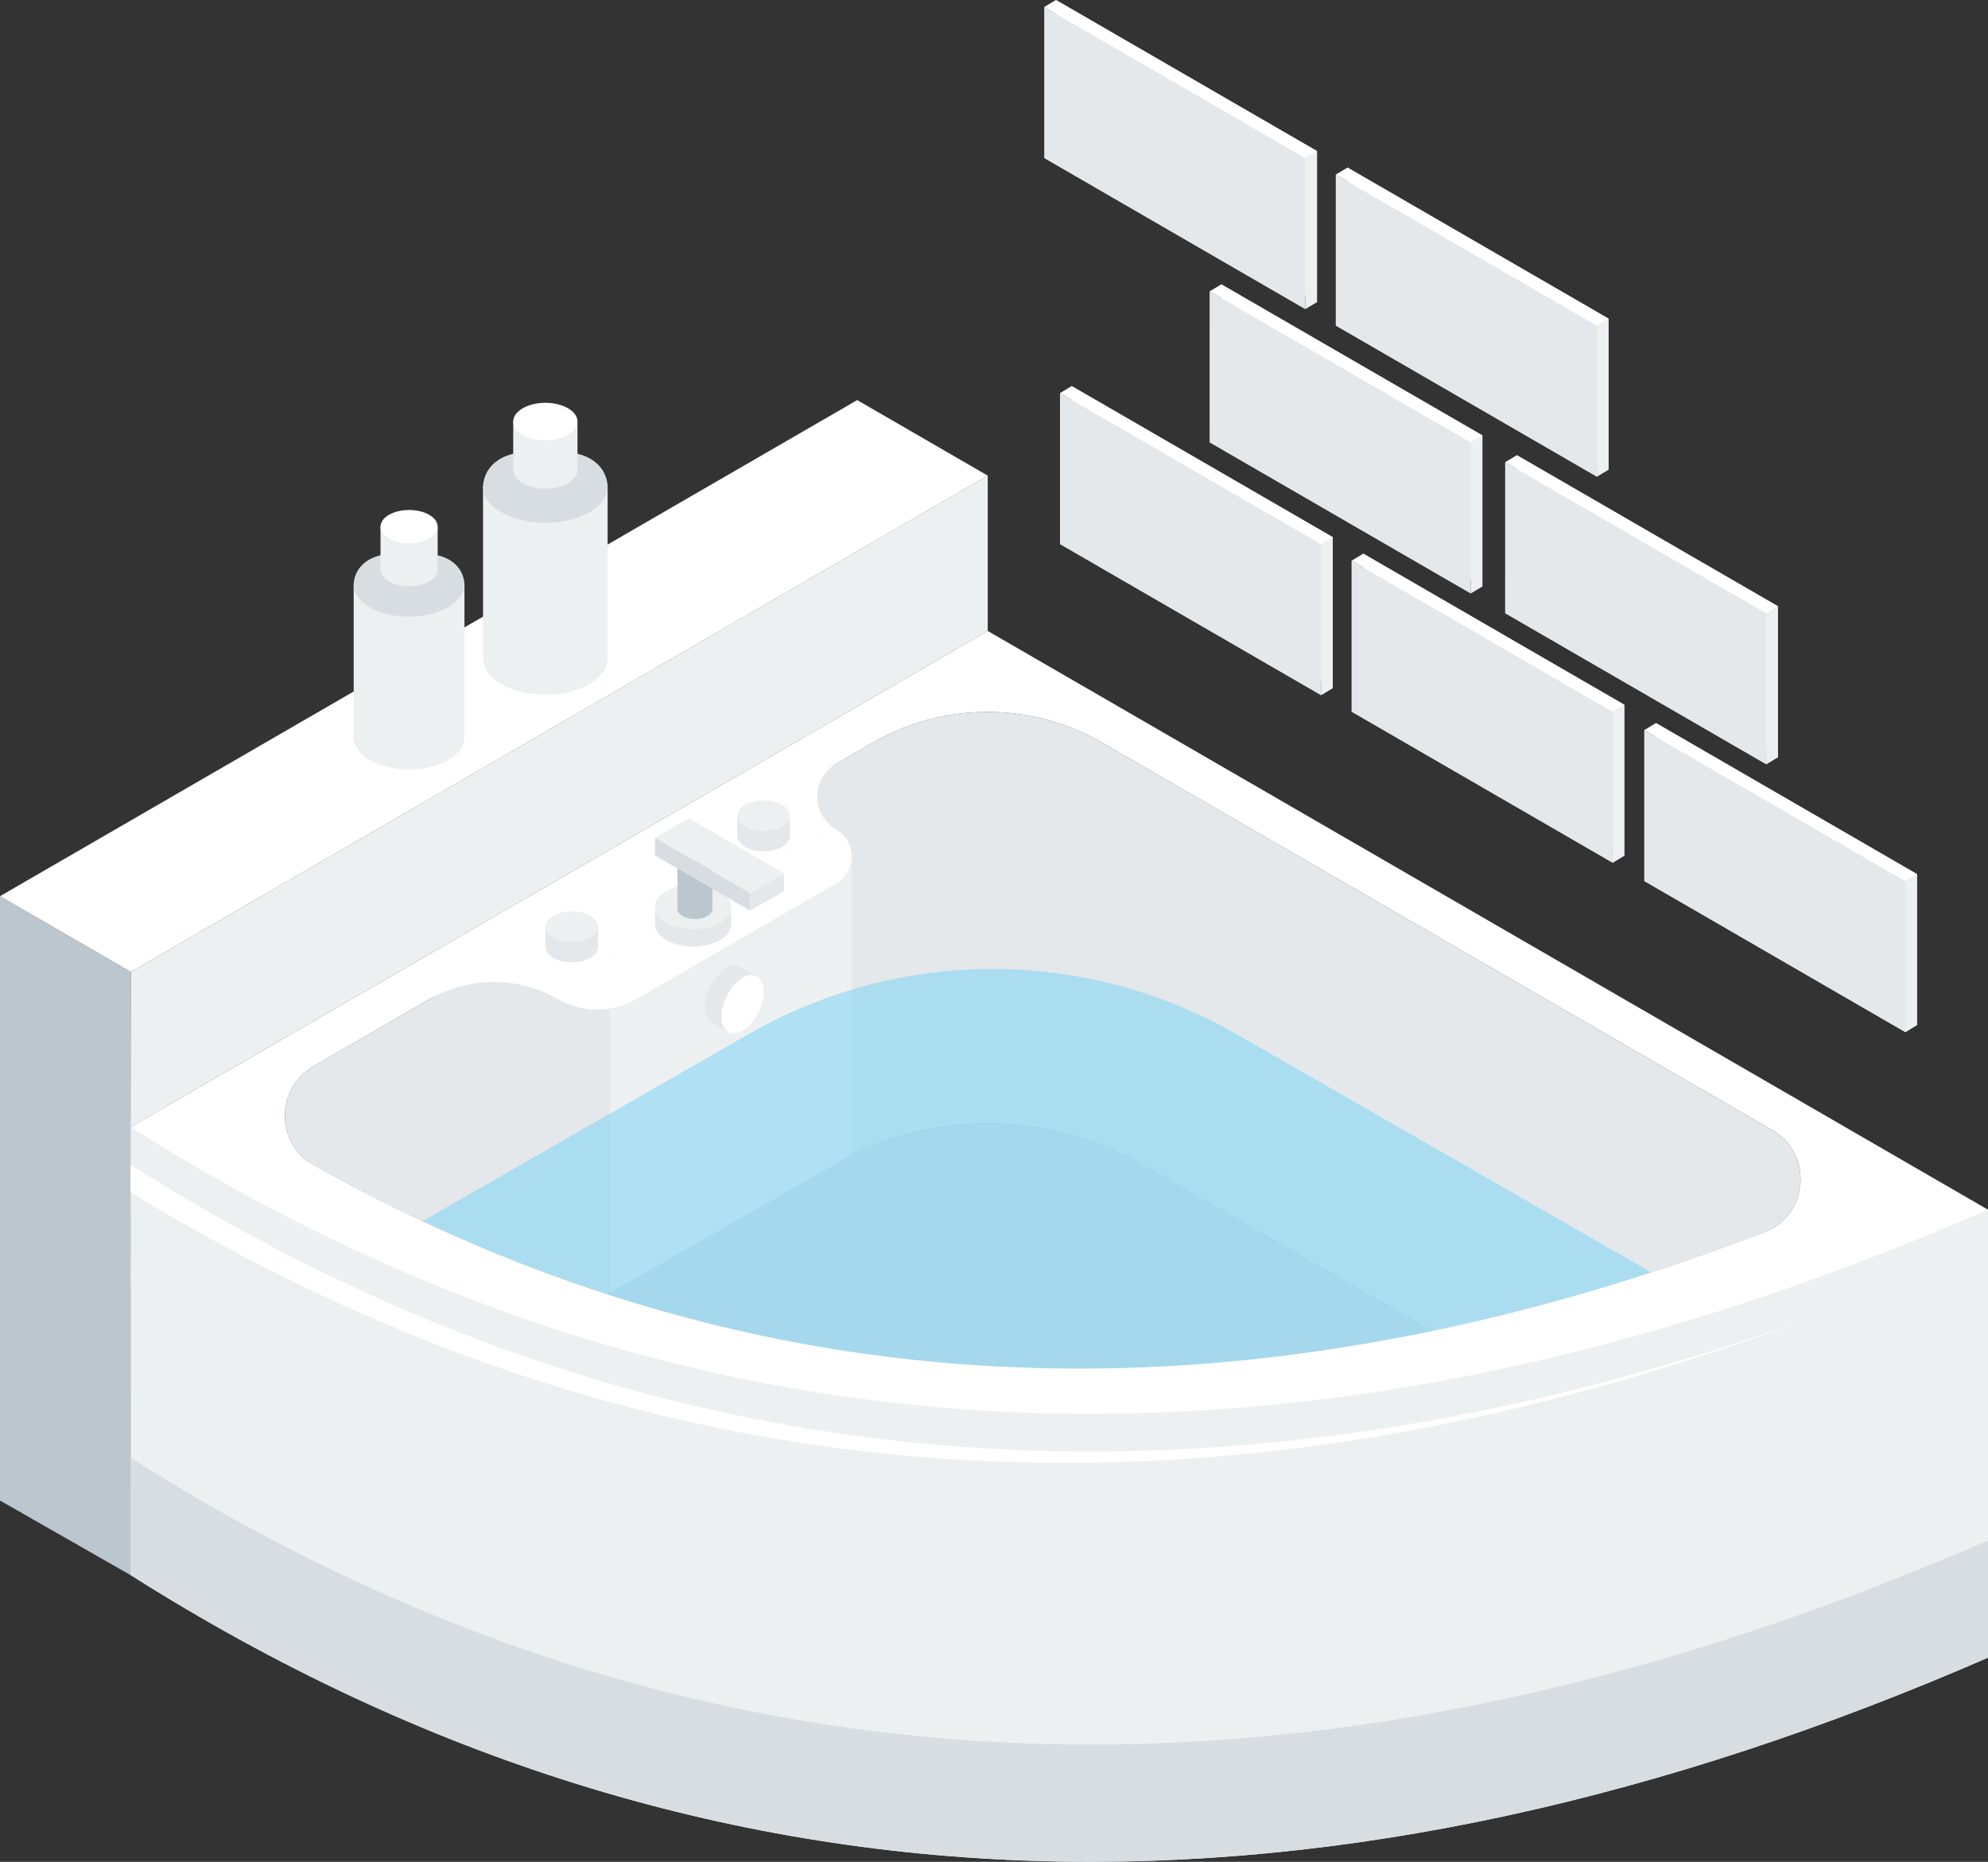 <svg width="79" height="74" viewBox="0 0 79 74" fill="none" xmlns="http://www.w3.org/2000/svg">
<rect x="0" y="0" width="79" height="74" fill="#333333" stroke="none"/>
<g clip-path="url(#clip0_677_7381)">
<path d="M5.187 62.604L0 59.64V35.621L5.2 38.631L5.187 62.604Z" fill="#BCC6CE"/>
<path d="M39.251 18.904V25.078L5.188 44.796L5.2 38.63L39.251 18.904Z" fill="#EDF0F1"/>
<path d="M0 35.62L34.064 15.902L39.251 18.905L5.2 38.63L0 35.62Z" fill="white"/>
<path d="M39.251 31.532L39.25 31.531V31.532L39.251 31.532Z" fill="#D7DDE1"/>
<path d="M39.253 31.531L39.252 31.532L39.253 31.532V31.531Z" fill="#D7DDE1"/>
<path d="M73.02 47.814C51.181 56.948 30.083 57.08 10.257 45.02L5.188 44.795L5.188 50.953L5.188 62.601C28.448 77.336 53.278 77.077 79 65.886L79.001 48.08L73.02 47.814Z" fill="#EDF0F1"/>
<path d="M79 61.227C53.278 72.418 28.448 72.677 5.188 57.942L5.188 62.601C28.448 77.336 53.278 77.077 79 65.886L79.001 48.08H79L79 61.227Z" fill="#D7DDE1"/>
<path d="M71.646 52.486C48.544 60.683 26.224 59.621 5.188 46.295L5.188 47.391C26.41 60.336 48.712 61.034 71.646 52.486Z" fill="white"/>
<path d="M5.188 50.158L5.188 50.955C5.192 50.957 5.196 50.96 5.201 50.963L5.188 50.158Z" fill="white"/>
<path d="M70.422 44.915L43.806 29.522C40.98 27.888 37.498 27.888 34.672 29.524L12.45 42.387C10.936 43.264 10.948 45.465 12.475 46.319C16.313 48.468 20.198 50.169 24.125 51.445L33.096 46.3C36.902 44.117 41.575 44.119 45.379 46.303L56.881 52.909C61.255 51.998 65.666 50.681 70.108 48.982C71.879 48.306 72.063 45.864 70.422 44.915Z" fill="#E4E8EA"/>
<path d="M33.096 46.3L24.125 51.445C34.756 54.899 45.699 55.236 56.88 52.909L45.379 46.303C41.575 44.119 36.901 44.117 33.096 46.3Z" fill="#D7DDE1"/>
<path d="M33.096 46.3L24.125 51.445C34.756 54.899 45.699 55.236 56.88 52.909L45.379 46.303C41.575 44.119 36.901 44.117 33.096 46.3Z" fill="#D7DDE1"/>
<path d="M33.844 45.894V34.041C33.844 34.459 33.638 34.878 33.225 35.117L25.281 39.715C24.95 39.907 24.592 40.027 24.227 40.087V51.398L33.844 45.894Z" fill="#EDF0F1"/>
<path opacity="0.56" d="M52.914 43.274L52.554 43.068L49.365 41.236L49.116 41.093C49.027 41.042 48.938 40.992 48.848 40.942C48.811 40.921 48.773 40.901 48.735 40.881C48.684 40.853 48.633 40.825 48.581 40.797C48.531 40.771 48.481 40.745 48.431 40.718C48.393 40.698 48.355 40.678 48.317 40.659C48.257 40.628 48.197 40.598 48.136 40.568C48.109 40.554 48.083 40.541 48.056 40.527C47.986 40.493 47.916 40.459 47.845 40.425C47.83 40.418 47.815 40.41 47.8 40.403C47.718 40.364 47.637 40.326 47.556 40.289C47.555 40.288 47.554 40.288 47.553 40.288C41.878 37.678 35.254 37.944 29.773 41.087L15.645 49.19C32.397 56.501 49.631 56.861 67.23 51.496L52.914 43.274Z" fill="#7FD5F4"/>
<path d="M39.251 25.078L5.188 44.796C28.448 59.531 53.278 59.273 79 48.081L39.251 25.078ZM70.108 48.982C65.665 50.681 61.255 51.998 56.88 52.908C45.699 55.236 34.756 54.898 24.125 51.444C20.198 50.168 16.313 48.468 12.474 46.319C10.948 45.464 10.936 43.263 12.45 42.387L17.064 39.716C18.646 38.8 20.596 38.8 22.178 39.716C22.807 40.08 23.532 40.201 24.227 40.088V37.955L33.072 32.863C32.229 32.231 32.279 30.909 33.225 30.361L34.672 29.524C37.498 27.888 40.979 27.887 43.806 29.522L70.421 44.914C72.063 45.863 71.879 48.305 70.108 48.982Z" fill="white"/>
<path d="M33.225 35.118C33.638 34.879 33.844 34.46 33.844 34.042C33.844 33.623 33.638 33.205 33.225 32.966C33.171 32.935 33.121 32.9 33.072 32.863L24.227 37.955V40.088C24.592 40.028 24.95 39.908 25.281 39.716L33.225 35.118Z" fill="white"/>
<path d="M21.672 36.83V37.636C21.672 37.973 22.14 38.247 22.718 38.247C23.295 38.247 23.763 37.973 23.763 37.636V36.83H21.672Z" fill="#E4E8EA"/>
<path d="M23.763 36.831C23.763 37.168 23.295 37.441 22.718 37.441C22.14 37.441 21.672 37.168 21.672 36.831C21.672 36.494 22.14 36.221 22.718 36.221C23.295 36.221 23.763 36.494 23.763 36.831Z" fill="#EDF0F1"/>
<path d="M28.116 33.365C27.993 33.251 27.775 33.174 27.525 33.174C27.276 33.174 27.058 33.251 26.934 33.365C26.867 33.428 26.828 33.502 26.828 33.581C26.828 33.805 27.14 33.987 27.525 33.987C27.91 33.987 28.222 33.805 28.222 33.581C28.222 33.502 28.183 33.428 28.116 33.365Z" fill="#EDF0F1"/>
<path d="M29.297 32.422V33.228C29.297 33.565 29.765 33.838 30.343 33.838C30.92 33.838 31.388 33.565 31.388 33.228V32.422H29.297Z" fill="#E4E8EA"/>
<path d="M30.343 33.031C30.92 33.031 31.388 32.758 31.388 32.421C31.388 32.084 30.92 31.811 30.343 31.811C29.765 31.811 29.297 32.084 29.297 32.421C29.297 32.758 29.765 33.031 30.343 33.031Z" fill="#EDF0F1"/>
<path d="M27.542 36.922C26.707 36.922 26.031 36.528 26.031 36.041V36.74C26.031 37.227 26.707 37.621 27.542 37.621C28.376 37.621 29.052 37.227 29.052 36.74V36.041C29.052 36.528 28.376 36.922 27.542 36.922Z" fill="#E4E8EA"/>
<path d="M28.822 35.575C28.555 35.326 28.082 35.16 27.542 35.16C27.001 35.16 26.528 35.326 26.261 35.575C26.116 35.711 26.031 35.87 26.031 36.041C26.031 36.528 26.707 36.923 27.542 36.923C28.376 36.923 29.052 36.528 29.052 36.041C29.052 35.87 28.967 35.711 28.822 35.575Z" fill="#EDF0F1"/>
<path d="M26.918 34.17V36.123C26.918 36.348 27.23 36.53 27.615 36.53C28 36.53 28.312 36.348 28.312 36.123V34.17H26.918Z" fill="#BCC6CE"/>
<path d="M26.031 33.301L27.379 32.52L31.155 34.716L29.807 35.497L26.031 33.301Z" fill="#EDF0F1"/>
<path d="M26.031 34V33.301L29.807 35.497V36.196L26.031 34Z" fill="#D7DDE1"/>
<path d="M29.807 36.196V35.498L31.154 34.717V35.416L29.807 36.196Z" fill="#E4E8EA"/>
<path d="M28.02 40.02C28.02 39.44 28.395 38.753 28.857 38.485C29.069 38.362 29.262 38.35 29.409 38.427L29.41 38.426L30.073 38.81L28.937 41.011L28.326 40.654C28.301 40.643 28.279 40.629 28.257 40.614L28.251 40.61L28.251 40.609C28.108 40.504 28.02 40.301 28.02 40.02Z" fill="#E4E8EA"/>
<path d="M28.668 40.395C28.668 40.975 29.043 41.228 29.506 40.96C29.968 40.693 30.343 40.005 30.343 39.426C30.343 38.846 29.968 38.593 29.506 38.861C29.043 39.129 28.668 39.816 28.668 40.395Z" fill="white"/>
<path d="M21.77 19.391L21.771 19.338H19.195V26.166C19.195 26.964 20.304 27.611 21.671 27.611C23.007 27.611 24.096 26.993 24.144 26.22L24.146 26.22V19.391L21.77 19.391Z" fill="#EDF0F1"/>
<path d="M24.146 19.336C24.147 19.334 24.147 19.311 24.144 19.272C24.143 19.265 24.142 19.257 24.142 19.249C24.14 19.233 24.137 19.215 24.135 19.196C24.134 19.193 24.134 19.19 24.133 19.188C24.089 18.906 23.892 18.301 23.033 18.057C22.858 18.007 22.703 17.988 22.568 17.991C22.29 17.928 21.987 17.893 21.671 17.893C21.355 17.893 21.052 17.928 20.774 17.991C20.638 17.988 20.484 18.007 20.309 18.057C19.449 18.301 19.253 18.907 19.208 19.188C19.208 19.19 19.208 19.192 19.208 19.193C19.204 19.214 19.202 19.233 19.2 19.25C19.2 19.257 19.199 19.264 19.198 19.271C19.195 19.313 19.195 19.337 19.195 19.337C19.195 20.135 20.304 20.781 21.671 20.781C23.038 20.781 24.147 20.135 24.147 19.337C24.147 19.337 24.146 19.336 24.146 19.336Z" fill="#D7DDE1"/>
<path d="M20.395 16.756V18.676C20.395 19.088 20.966 19.422 21.672 19.422C22.377 19.422 22.949 19.088 22.949 18.676V16.756H20.395Z" fill="#EDF0F1"/>
<path d="M21.672 17.5C22.377 17.5 22.949 17.166 22.949 16.755C22.949 16.343 22.377 16.01 21.672 16.01C20.966 16.01 20.395 16.343 20.395 16.755C20.395 17.166 20.966 17.5 21.672 17.5Z" fill="white"/>
<path d="M16.344 23.276L16.345 23.229H14.055V29.3C14.055 30.01 15.04 30.585 16.256 30.585C17.444 30.585 18.412 30.035 18.455 29.348L18.457 29.348V23.276H16.344Z" fill="#EDF0F1"/>
<path d="M18.457 23.227C18.457 23.225 18.457 23.204 18.455 23.17C18.454 23.163 18.453 23.156 18.453 23.149C18.451 23.135 18.449 23.119 18.447 23.102C18.446 23.1 18.446 23.097 18.445 23.095C18.406 22.844 18.231 22.306 17.467 22.089C17.311 22.045 17.174 22.028 17.053 22.031C16.806 21.974 16.537 21.943 16.256 21.943C15.975 21.943 15.706 21.974 15.459 22.031C15.338 22.028 15.201 22.045 15.045 22.089C14.28 22.307 14.106 22.845 14.066 23.096C14.066 23.097 14.066 23.098 14.066 23.1C14.063 23.118 14.061 23.136 14.059 23.151C14.058 23.157 14.058 23.163 14.057 23.169C14.054 23.206 14.055 23.228 14.055 23.228C14.055 23.937 15.04 24.512 16.256 24.512C17.472 24.512 18.457 23.937 18.457 23.228C18.457 23.227 18.457 23.227 18.457 23.227Z" fill="#D7DDE1"/>
<path d="M15.121 20.932V22.639C15.121 23.005 15.63 23.302 16.257 23.302C16.884 23.302 17.392 23.005 17.392 22.639V20.932H15.121Z" fill="#EDF0F1"/>
<path d="M17.392 20.932C17.392 21.298 16.884 21.595 16.257 21.595C15.63 21.595 15.121 21.298 15.121 20.932C15.121 20.566 15.63 20.27 16.257 20.27C16.884 20.27 17.392 20.566 17.392 20.932Z" fill="white"/>
<path d="M60.277 24.096L60.277 18.092L70.651 24.096V30.101L60.277 24.096Z" fill="#EDF0F1"/>
<path d="M59.812 24.376L59.813 18.371L70.186 24.376V30.38L59.812 24.376Z" fill="#E4E8EA"/>
<path d="M70.186 24.376L70.651 24.096L60.277 18.092L59.812 18.371L70.186 24.376Z" fill="white"/>
<path d="M70.186 30.382L70.65 30.102V24.098L70.186 24.377V30.382Z" fill="#EDF0F1"/>
<path d="M42.588 21.35L42.588 15.345L52.962 21.35V27.355L42.588 21.35Z" fill="#EDF0F1"/>
<path d="M42.123 21.63L42.123 15.625L52.497 21.63V27.634L42.123 21.63Z" fill="#E4E8EA"/>
<path d="M52.497 21.629L52.961 21.35L42.587 15.345L42.123 15.625L52.497 21.629Z" fill="white"/>
<path d="M52.496 27.634L52.961 27.354V21.35L52.496 21.629V27.634Z" fill="#EDF0F1"/>
<path d="M54.174 28.011L54.174 22.006L64.548 28.011V34.015L54.174 28.011Z" fill="#EDF0F1"/>
<path d="M53.709 28.29L53.709 22.285L64.083 28.29V34.294L53.709 28.29Z" fill="#E4E8EA"/>
<path d="M64.083 28.29L64.547 28.011L54.173 22.006L53.709 22.285L64.083 28.29Z" fill="white"/>
<path d="M64.082 34.296L64.546 34.016V28.012L64.082 28.291V34.296Z" fill="#EDF0F1"/>
<path d="M65.805 34.743L65.805 28.738L76.179 34.743V40.748L65.805 34.743Z" fill="#EDF0F1"/>
<path d="M65.34 35.022L65.34 29.018L75.714 35.022V41.027L65.34 35.022Z" fill="#E4E8EA"/>
<path d="M75.714 35.022L76.178 34.743L65.804 28.738L65.34 29.018L75.714 35.022Z" fill="white"/>
<path d="M75.713 41.028L76.177 40.749V34.744L75.713 35.023V41.028Z" fill="#EDF0F1"/>
<path d="M48.533 17.305L48.533 11.301L58.907 17.305L58.907 23.31L48.533 17.305Z" fill="#EDF0F1"/>
<path d="M48.068 17.585L48.069 11.58L58.442 17.585V23.589L48.068 17.585Z" fill="#E4E8EA"/>
<path d="M58.442 17.585L58.907 17.305L48.533 11.301L48.068 11.58L58.442 17.585Z" fill="white"/>
<path d="M58.441 23.591L58.906 23.311L58.906 17.307L58.441 17.586V23.591Z" fill="#EDF0F1"/>
<path d="M41.961 6.004L41.961 -0L52.335 6.004V12.009L41.961 6.004Z" fill="#EDF0F1"/>
<path d="M41.496 6.284L41.496 0.279L51.87 6.284V12.289L41.496 6.284Z" fill="#E4E8EA"/>
<path d="M51.87 6.284L52.334 6.005L41.961 0L41.496 0.279L51.87 6.284Z" fill="white"/>
<path d="M51.869 12.288L52.334 12.009V6.004L51.869 6.283V12.288Z" fill="#EDF0F1"/>
<path d="M53.547 12.665L53.547 6.66L63.921 12.665V18.669L53.547 12.665Z" fill="#EDF0F1"/>
<path d="M53.082 12.944L53.082 6.939L63.456 12.944L63.456 18.949L53.082 12.944Z" fill="#E4E8EA"/>
<path d="M63.456 12.944L63.92 12.665L53.547 6.66L53.082 6.94L63.456 12.944Z" fill="white"/>
<path d="M63.455 18.95L63.919 18.671V12.666L63.455 12.945L63.455 18.95Z" fill="#EDF0F1"/>
</g>
<defs>
<clipPath id="clip0_677_7381">
<rect width="79" height="74" fill="white"/>
</clipPath>
</defs>
</svg>
